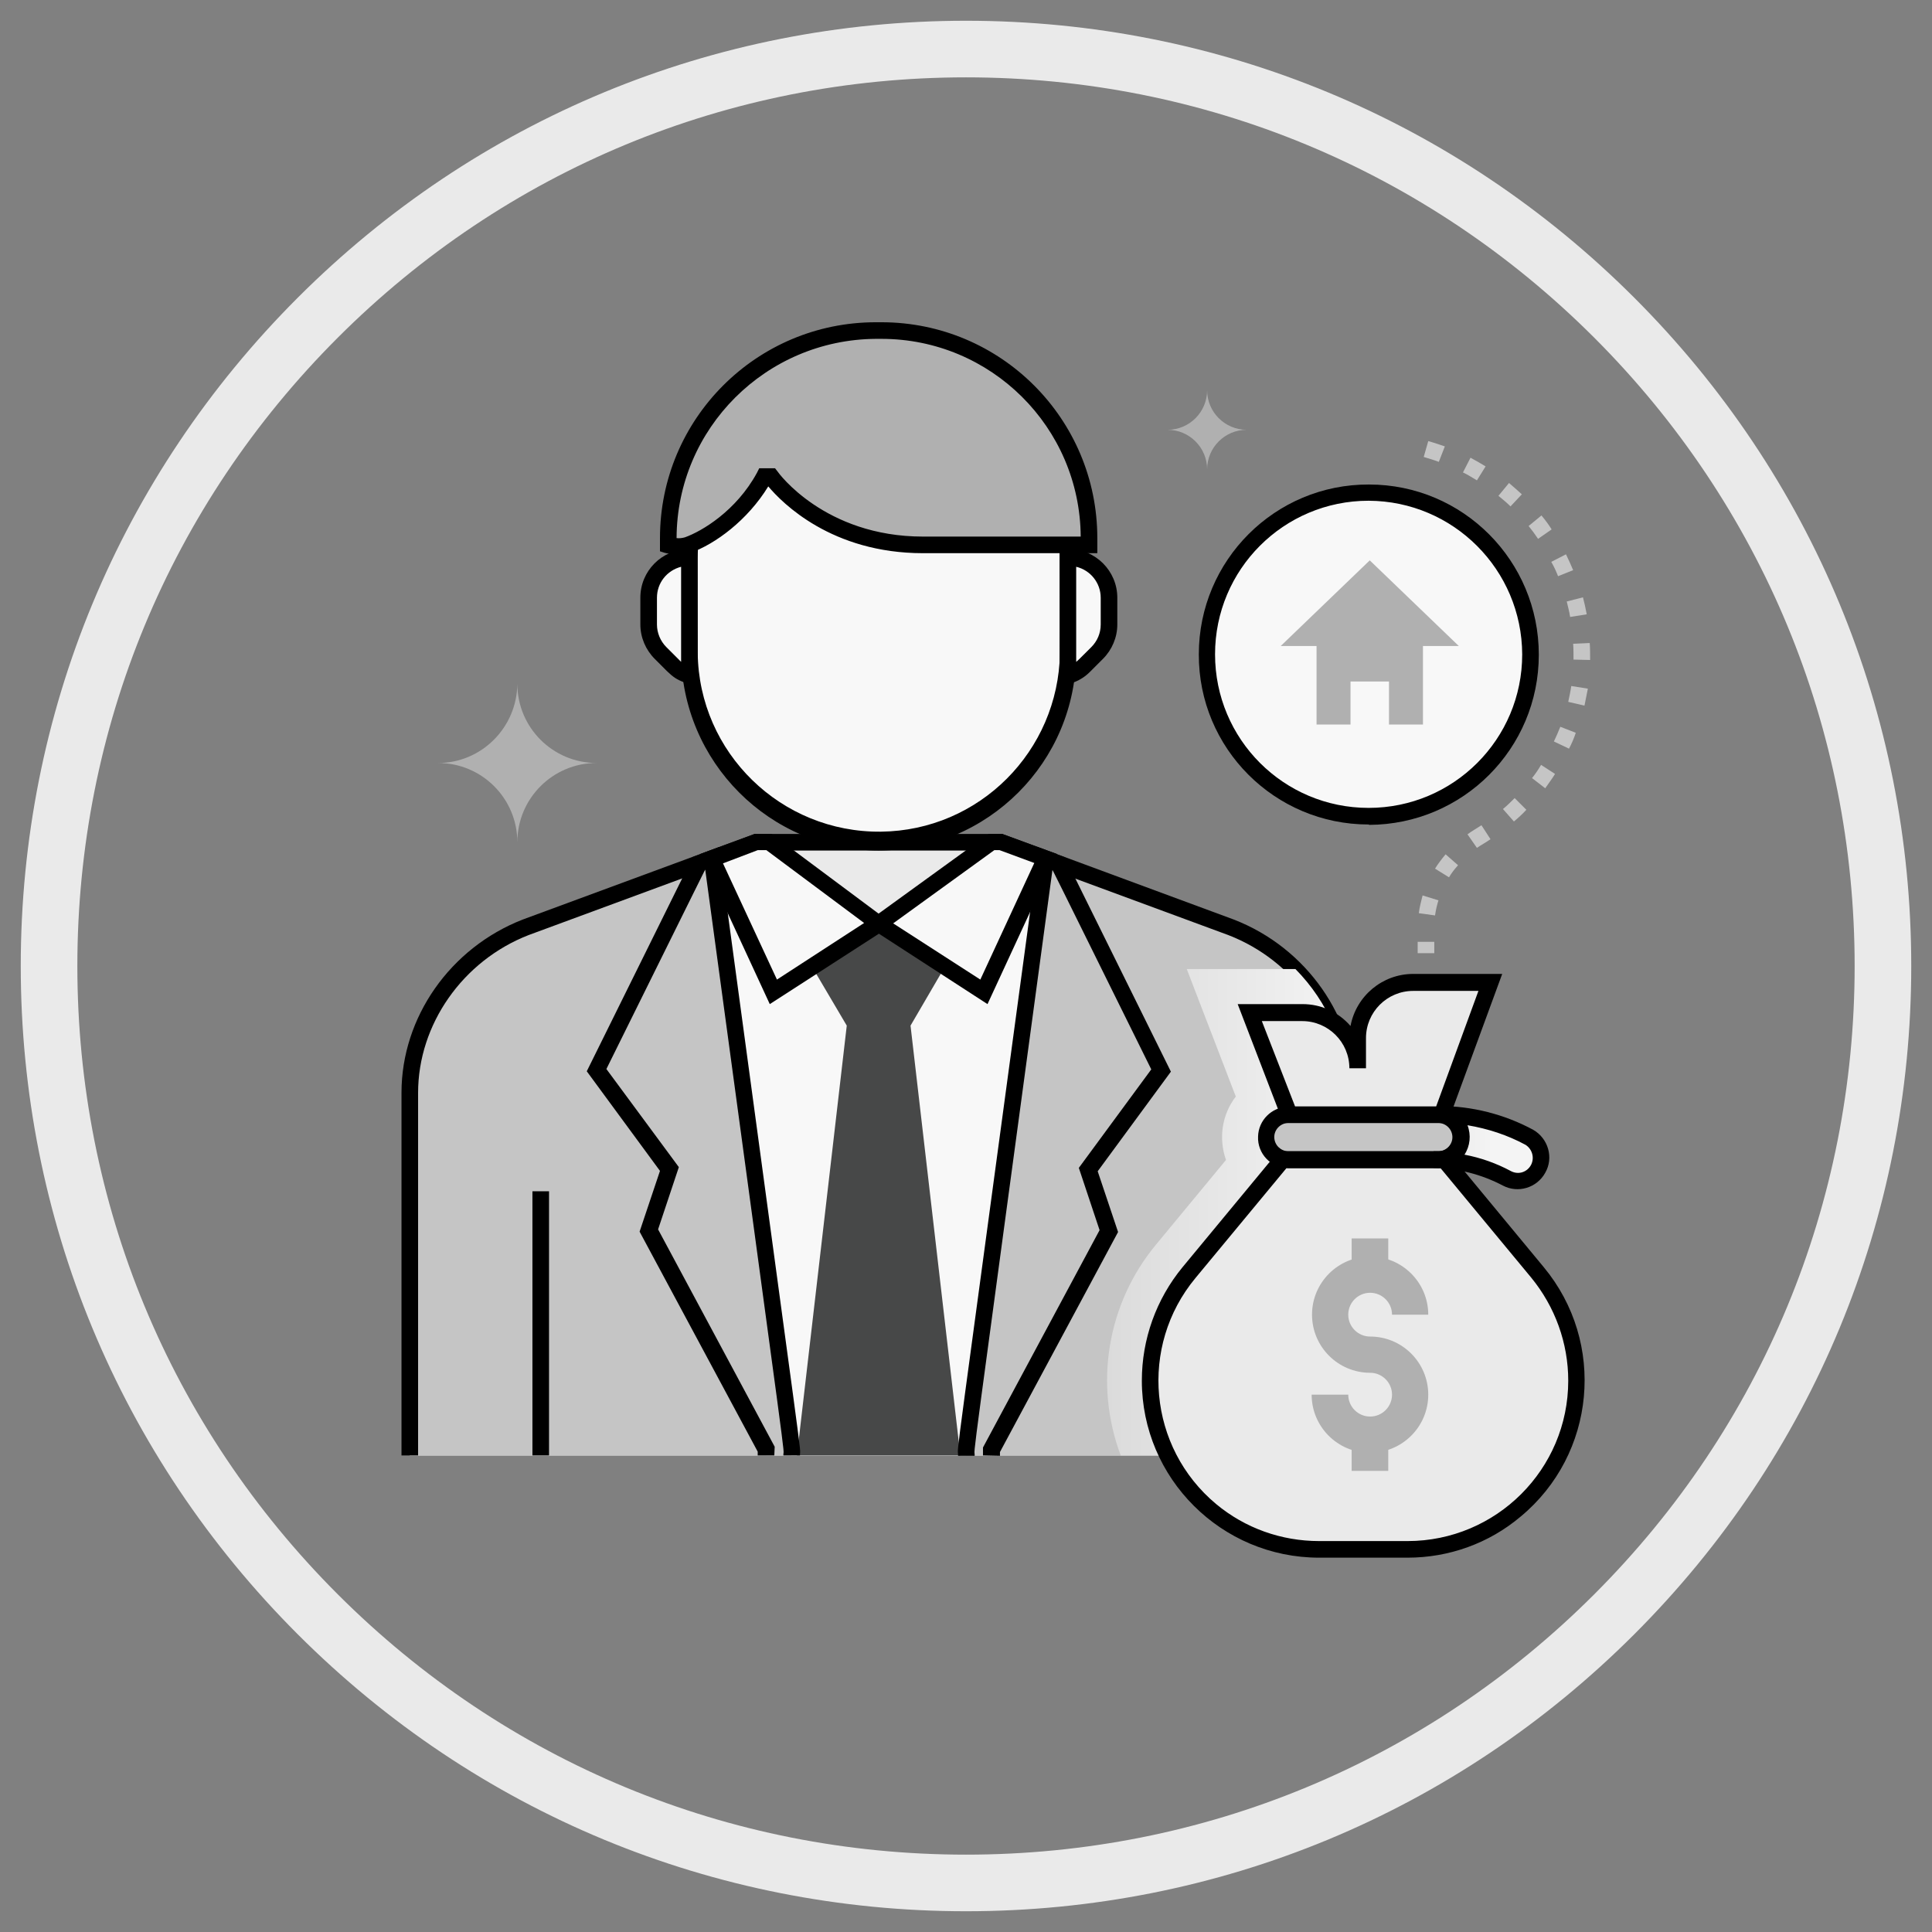 <svg xmlns="http://www.w3.org/2000/svg" xmlns:xlink="http://www.w3.org/1999/xlink" id="Layer_1" x="0px" y="0px" viewBox="0 0 512 512" style="enable-background:new 0 0 512 512;" xml:space="preserve"><rect x="0" y="0" width="512" height="512" fill="#808080" stroke="none"/><style type="text/css">	.st0{fill:#F8F8F8;}	.st1{fill:#C5C5C5;}	.st2{fill:#EAEAEA;}	.st3{fill:#474848;}	.st4{fill:#B0B0B0;}	.st5{fill:url(#SVGID_1_);}	.st6{fill:url(#SVGID_00000042720009775047977150000007262263790806460605_);}</style><g>	<g id="Investor">		<path class="st0" d="M357.1,385.7H108.6v-96.1c0-19.4,12.8-36.9,30.7-43.9l61.1-22.5h64.8l61.1,22.5c17.9,7,30.7,24.5,30.7,43.9    L357.1,385.7L357.1,385.7z"></path>		<path class="st1" d="M357.1,385.7H108.6v-96.1c0-19.4,12.8-36.9,30.7-43.9l61.1-22.5h64.8l61.1,22.5c17.9,7,30.7,24.5,30.7,43.9    L357.1,385.7L357.1,385.7z"></path>		<path class="st1" d="M357.1,289.6v96.1H108.6v-96.1c0-19.4,12.8-36.9,30.7-43.9l61.1-22.5h64.8l61.1,22.5    C344.3,252.7,357.1,270.2,357.1,289.6z"></path>		<path class="st0" d="M188.6,227.5l16.3,35.3l27.9-18.1l27.9,18.1l16.3-35.3c-22.6,167.8-21,154.4-21,158.2h-46.4    C209.7,382.1,212,400.4,188.6,227.5z"></path>		<polygon class="st2" points="203.8,223.2 232.8,244.8 262.7,223.2   "></polygon>		<path d="M359.3,385.7h-4.4v-96.1c0-18.2-11.8-35-29.4-41.8l-60.7-22.4h-64l-60.7,22.4c-17.5,6.8-29.3,23.7-29.3,41.8v96.1h-4.4    v-96.1c0-20,12.9-38.4,32.1-45.9L200,221h65.6l61.4,22.7c19.3,7.5,32.2,26,32.2,46L359.3,385.7z"></path>		<path class="st0" d="M232.9,223.2c-27.7,0-50.2-22.5-50.2-50.2v-25.2c0.3-27.7,23.1-49.9,50.8-49.6c27.2,0.3,49.2,22.3,49.6,49.6    V173C283,200.7,260.6,223.2,232.9,223.2L232.9,223.2z"></path>		<polygon class="st0" points="200.4,223.2 203.8,223.2 232.8,244.8 204.9,262.9 188.6,227.5   "></polygon>		<polygon class="st0" points="265.3,223.2 262.7,223.2 232.8,244.8 260.8,262.9 277.1,227.5   "></polygon>		<polygon class="st0" points="200.4,223.2 203.8,223.2 232.8,244.8 204.9,262.9 188.6,227.5   "></polygon>		<polygon class="st0" points="265.3,223.2 262.7,223.2 232.8,244.8 260.8,262.9 277.1,227.5   "></polygon>		<polygon class="st3" points="211.2,385.7 224.4,271.8 215.2,256.2 232.8,244.8 250.4,256.2 241.3,271.8 254.5,385.7   "></polygon>		<path d="M232.9,225.4c-28.9,0-52.3-23.5-52.4-52.4v-25.2c0.3-28.9,24.1-52.1,53-51.7c28.4,0.3,51.4,23.3,51.7,51.7V173    C285.2,201.9,261.8,225.3,232.9,225.4z M232.9,99.9c-26.5,0-47.9,21.5-48,48V173c0.3,26.5,22.1,47.7,48.6,47.4    c26-0.3,47-21.3,47.4-47.4v-25.2C280.8,121.4,259.3,99.9,232.9,99.9z"></path>		<path class="st0" d="M293.9,158.4v7.1c0,2.8-1.1,5.5-3.1,7.5l-3.4,3.4c-1.2,1.2-2.8,2.2-4.5,2.7c0.1-2.2,0.1-1.1,0.1-31.3    c5.9-0.1,10.7,4.6,10.9,10.4C293.9,158.3,293.9,158.4,293.9,158.4z"></path>		<path class="st0" d="M182.8,179.1c-1.7-0.5-3.2-1.4-4.4-2.6L175,173c-2-2-3.1-4.7-3.1-7.5v-7.1c0-5.9,4.8-10.7,10.7-10.7    c0.1,0,0.1,0,0.2,0C182.7,178.3,182.6,176.9,182.8,179.1z"></path>		<path d="M280.5,182.1c0.4-6.2,0.3-0.3,0.3-36.6h2.4c7.1,0,12.9,5.8,12.9,12.9v7.1c0,3.4-1.4,6.7-3.8,9.1l-3.4,3.4    C286.2,180.7,283.8,181.1,280.5,182.1z M285.2,150.2v25.2c0.5-0.4,0.5-0.4,4-3.9c1.6-1.6,2.5-3.7,2.5-6v-7.1    C291.7,154.5,289,151.1,285.2,150.2z"></path>		<path d="M185.2,182.1c-6.8-2.1-6.2-2-11.7-7.5c-2.4-2.4-3.8-5.7-3.8-9.1v-7.1c0-7.1,5.7-12.8,12.8-12.9h2.3    C184.9,181.8,184.8,175.9,185.2,182.1z M180.5,150.2c-3.8,1-6.4,4.3-6.4,8.2v7.1c0,2.2,0.9,4.4,2.5,6c3.5,3.5,3.5,3.5,3.9,3.9    V150.2z"></path>		<path class="st4" d="M177.1,144.5c0,0,2.9,0.8,5.1,0c5.6-2,14.8-8,20.3-18.2h1.7c0,0,12.7,18.2,40.3,18.2h44v-1.8    c0-30.4-24.6-55-55-55H232c-30.4,0-55,24.6-55,55L177.1,144.5z"></path>		<path d="M179.9,147c-1.7,0-3.4-0.3-5-0.9v-3.5c0-31.6,25.6-57.2,57.2-57.2h1.5c31.6,0,57.2,25.6,57.2,57.2v4h-46.2    c-24.2,0-37.3-13.3-41-17.7c-5.5,9-14.1,15.3-20.6,17.6C182,146.9,180.9,147.1,179.9,147z M179.3,142.6c0.7,0.1,1.5,0,2.2-0.2    c4.5-1.6,13.6-7,19.1-17.1l0.6-1.2h4.2l0.7,0.9c0.1,0.2,12.4,17.2,38.5,17.2h41.8c-0.2-29-23.8-52.4-52.8-52.4h-1.5    C203,90,179.4,113.5,179.3,142.6L179.3,142.6z"></path>		<path class="st1" d="M209.7,385.7H203v-1.6l-31.1-58l5.5-16.4l-19.3-26.2l27.1-54.8l3.4-1.3C211.3,395.2,209.7,381.9,209.7,385.7z    "></path>		<path d="M204,266.1l-18.4-39.8L200,221h4.5l32.2,24L204,266.1z M191.6,228.8l14.3,30.8l23.1-15l-25.9-19.3h-2.3L191.6,228.8z"></path>		<path d="M261.7,266.1L229,244.9l33-23.9h3.6l14.5,5.3L261.7,266.1z M236.7,244.7l23.1,14.9l14.3-30.9l-9.2-3.4h-1.4L236.7,244.7z"></path>		<path d="M205.2,385.7h-4.4v-1l-31.3-58.3l5.4-16.1l-19.4-26.4l28.1-56.8l6.9-2.6C214.2,399.9,212,382,212,385.7h-4.4    c0-3.4,2.3,14.5-20.7-155.2c-0.1,0,1.2-2.5-26.2,52.8l19.2,26l-5.5,16.5l30.9,57.6L205.2,385.7z"></path>		<path class="st1" d="M256,385.7h6.7v-1.6l31.1-58l-5.5-16.4l19.3-26.2l-27.1-54.8l-3.5-1.3C254.4,395.2,256,381.9,256,385.7z"></path>		<path d="M260.5,385.7v-2.1l30.9-57.6l-5.5-16.5l19.2-26.1c-27.4-55.4-26.1-52.8-26.2-52.8c-22.8,168.8-20.6,151.7-20.6,155.2h-4.4    c0-4.1-2.3,14.3,21.4-161.2l6.9,2.6l28.1,56.8l-19.4,26.4l5.4,16.1L265,384.8v1L260.5,385.7z"></path>		<rect x="141.1" y="315.7" width="4.4" height="70"></rect>		<rect x="323.4" y="324.6" width="4.4" height="61.1"></rect>					<linearGradient id="SVGID_1_" gradientUnits="userSpaceOnUse" x1="293.387" y1="-126.75" x2="357.1" y2="-126.75" gradientTransform="matrix(1 0 0 1 0 448)">			<stop offset="0" style="stop-color:#DBDBDB"></stop>			<stop offset="1" style="stop-color:#F4F4F4"></stop>		</linearGradient>		<path class="st5" d="M357.1,289.6v96.1H297c-7.1-18.9-3.6-40.2,9.3-55.8l18.6-22.5c-2-5.7-1.1-12,2.6-16.8l-13-33.8h28.8    C352,265.6,357,277.3,357.1,289.6z"></path>		<circle class="st0" cx="362.7" cy="173.4" r="42.9"></circle>		<path d="M362.7,218.5c-24.9,0-45.1-20.2-45-45.1c0-24.9,20.2-45.1,45.1-45c24.9,0,45,20.2,45,45.1s-20.1,45-45,45.1    C362.8,218.5,362.8,218.5,362.7,218.5z M362.7,132.7c-22.5,0-40.7,18.2-40.7,40.7s18.2,40.7,40.7,40.7s40.7-18.2,40.7-40.7l0,0    C403.3,151,385.2,132.8,362.7,132.7z"></path>		<path class="st1" d="M380.1,252.6h-4.4v-3h4.4V252.6z M380.3,242.6L376,242c0.2-1.6,0.6-3.1,1-4.7l4.2,1.3    C380.8,239.9,380.5,241.2,380.3,242.6L380.3,242.6z M384,232.5l-3.7-2.3c0.8-1.3,1.8-2.6,2.8-3.8l3.3,2.9    C385.5,230.3,384.7,231.3,384,232.5L384,232.5z M391.4,224.7l-2.5-3.6c1.4-1,2-1.3,3.7-2.4l2.4,3.7    C393.4,223.5,392.7,223.8,391.4,224.7L391.4,224.7z M401.2,217.7l-2.9-3.3c1.1-0.9,2.1-1.9,3.1-2.9l3.1,3.1    C403.5,215.7,402.3,216.8,401.2,217.7z M409.5,208.9l-3.5-2.7c0.9-1.1,1.7-2.3,2.4-3.5l3.7,2.4    C411.3,206.4,410.4,207.6,409.5,208.9L409.5,208.9z M415.8,198.4l-4-1.9c0.6-1.3,1.2-2.6,1.7-3.9l4.1,1.6    C417.1,195.7,416.5,197.1,415.8,198.4L415.8,198.4z M419.9,187l-4.3-1c0.3-1.4,0.6-2.8,0.8-4.2l4.4,0.7    C420.5,184,420.2,185.5,419.9,187L419.9,187z M421.4,174.9l-4.4-0.1c0-1.4,0-2.8-0.1-4.2l4.4-0.2    C421.4,171.9,421.4,173.5,421.4,174.9L421.4,174.9z M416.1,163.5c-0.2-1.4-0.6-2.8-0.9-4.1l4.3-1.1c0.4,1.5,0.7,2.9,1,4.5    L416.1,163.5z M412.9,152.7c-0.5-1.3-1.1-2.6-1.8-3.8l3.9-2c0.7,1.4,1.3,2.8,1.9,4.2L412.9,152.7z M407.6,142.8    c-0.8-1.2-1.6-2.3-2.5-3.4l3.4-2.8c1,1.2,1.9,2.4,2.7,3.7L407.6,142.8z M400.3,134.2c-1-1-2.1-1.9-3.2-2.8l2.8-3.4    c1.2,1,2.3,2,3.4,3L400.3,134.2z M391.4,127.3c-1.2-0.7-2.4-1.5-3.7-2.1l2-3.9c1.3,0.7,2.7,1.5,4,2.3L391.4,127.3z M381.3,122.4    c-1.3-0.5-2.7-0.9-4-1.3l1.2-4.2c1.5,0.4,2.9,0.9,4.4,1.4L381.3,122.4z"></path>		<path class="st4" d="M363,148.5l-23.6,22.7h9.5V192h9v-11.4h10.2V192h9v-20.8h9.5L363,148.5z"></path>		<path class="st2" d="M304.8,365.8c0,24.7,20,44.8,44.8,44.8H373c24.7,0,44.8-20,44.8-44.7c0-10.5-3.6-20.6-10.3-28.7l-24.8-29.9    h-42.8l-24.8,29.9C308.4,345.3,304.8,355.4,304.8,365.8z"></path>		<path class="st2" d="M382.1,295.4l12.8-35h-20.5c-8.1,0-14.7,6.6-14.7,14.7v8c0-8.1-6.6-14.7-14.7-14.7h-13.9l10.5,27.1h40.5    L382.1,295.4L382.1,295.4z"></path>		<path class="st1" d="M341.3,307.4h40c3.3-0.1,5.9-2.9,5.8-6.2c-0.1-3.1-2.6-5.7-5.8-5.8h-40c-3.3,0.1-5.9,2.9-5.8,6.2    C335.6,304.7,338.2,307.3,341.3,307.4z"></path>					<linearGradient id="SVGID_00000160870312981454935550000009529245785309457554_" gradientUnits="userSpaceOnUse" x1="-386.801" y1="-143.833" x2="-420.291" y2="-143.833" gradientTransform="matrix(-1 0 0 1 -24.81 448)">			<stop offset="0" style="stop-color:#DBDBDB"></stop>			<stop offset="1" style="stop-color:#F4F4F4"></stop>		</linearGradient>		<path style="fill:url(#SVGID_00000160870312981454935550000009529245785309457554_);" d="M379.9,307.4c6.8,0,13.5,1.7,19.5,4.9    c3,1.6,6.7,0.5,8.4-2.5c1.6-3,0.5-6.7-2.5-8.4l0,0c-7.4-3.9-15.6-6-23.9-6.1c3.3,0.1,5.9,2.9,5.7,6.2c-0.1,3.1-2.7,5.7-5.8,5.7    h-1.4L379.9,307.4L379.9,307.4z"></path>		<path d="M373,412.8h-23.4c-25.9,0-47-21-47-46.9c0-11,3.8-21.6,10.8-30.1l25.4-30.7h44.9l25.4,30.7c16.6,20,13.8,49.6-6.1,66.1    C394.6,409,384,412.8,373,412.8L373,412.8z M340.9,309.6l-24.1,29.1c-15,18.1-12.5,44.9,5.5,59.9c7.7,6.4,17.3,9.8,27.3,9.8H373    c23.5,0,42.6-19,42.6-42.5c0-10-3.5-19.6-9.8-27.3l-24.1-29.1h-40.8L340.9,309.6L340.9,309.6z"></path>		<path d="M383.6,297.6h-43.5L328,266.1h17.2c4.9,0,9.5,2.1,12.7,5.8c1.5-8,8.5-13.8,16.6-13.8h23.6L383.6,297.6z M343.2,293.2h37.4    l11.2-30.6h-17.3c-6.9,0-12.5,5.6-12.5,12.5l0,0v8h-4.4c0-6.9-5.6-12.5-12.5-12.5l0,0h-10.7L343.2,293.2z"></path>		<path d="M381.3,309.6h-40c-4.5-0.1-8.1-3.9-7.9-8.4c0.1-4.3,3.6-7.8,7.9-7.9h40c4.5,0.1,8.1,3.9,7.9,8.4    C389.1,306,385.6,309.4,381.3,309.6z M341.3,297.6c-2.1,0.1-3.7,1.9-3.6,3.9s1.7,3.5,3.6,3.6h40c2.1-0.1,3.7-1.9,3.6-3.9    s-1.7-3.5-3.6-3.6H341.3z"></path>		<path d="M398.3,314.2c-5.7-3-12-4.6-18.4-4.7v-4.4h1.4c2.1,0,3.8-1.7,3.8-3.8c0-1-0.4-2-1.1-2.7s-1.6-1.1-2.6-1.1v-4.4    c8.7,0,17.3,2.2,24.9,6.3c4,2.3,5.5,7.4,3.2,11.4C407.3,314.8,402.3,316.3,398.3,314.2L398.3,314.2z M388.1,306    c4.3,0.8,8.5,2.3,12.4,4.4c2,1,4.3,0.2,5.3-1.8c0.9-1.9,0.2-4.1-1.5-5.2c-4.8-2.6-10-4.3-15.4-5.2    C389.9,300.8,389.6,303.7,388.1,306L388.1,306z"></path>		<rect x="358.2" y="328.2" class="st4" width="9.7" height="9.6"></rect>		<rect x="358.2" y="380.2" class="st4" width="9.7" height="9.6"></rect>		<path class="st4" d="M363,385c-8.5,0-15.4-6.9-15.4-15.4l0,0h9.7c0,3.2,2.6,5.8,5.8,5.8c3.2,0,5.8-2.6,5.8-5.8s-2.6-5.8-5.8-5.8    c-8.5,0-15.4-6.9-15.4-15.4s6.9-15.4,15.4-15.4s15.4,6.9,15.4,15.4l0,0h-9.6c0-3.2-2.6-5.8-5.8-5.8c-3.2,0-5.8,2.6-5.8,5.8    c0,3.2,2.6,5.8,5.8,5.8l0,0c8.5,0,15.4,6.9,15.4,15.4S371.6,385,363,385L363,385z"></path>		<path class="st4" d="M116.1,202.2c11.6,0,21,9.4,21,21c0-11.6,9.4-21,21-21c-11.6,0-21-9.4-21-21l0,0    C137,192.8,127.6,202.2,116.1,202.2z"></path>		<path class="st4" d="M309.4,113.9c5.8,0,10.5,4.7,10.5,10.5c0-5.8,4.7-10.5,10.5-10.5c-5.8,0-10.5-4.7-10.5-10.5    C319.9,109.2,315.2,113.9,309.4,113.9L309.4,113.9z"></path>	</g></g><path class="st2" d="M256,506.5c-66.9,0-129.8-26.1-177.1-73.4S5.5,322.9,5.5,256S31.6,126.2,78.9,78.9S189.1,5.5,256,5.5  s129.8,26.1,177.1,73.4s73.4,110.2,73.4,177.1s-26.1,129.8-73.4,177.1S322.9,506.5,256,506.5z M256,20.5c-62.9,0-122,24.5-166.5,69  s-69,103.6-69,166.5s24.5,122,69,166.5s103.6,69,166.5,69s122-24.5,166.5-69s69-103.6,69-166.5s-24.5-122-69-166.5  S318.9,20.5,256,20.5z"></path></svg>